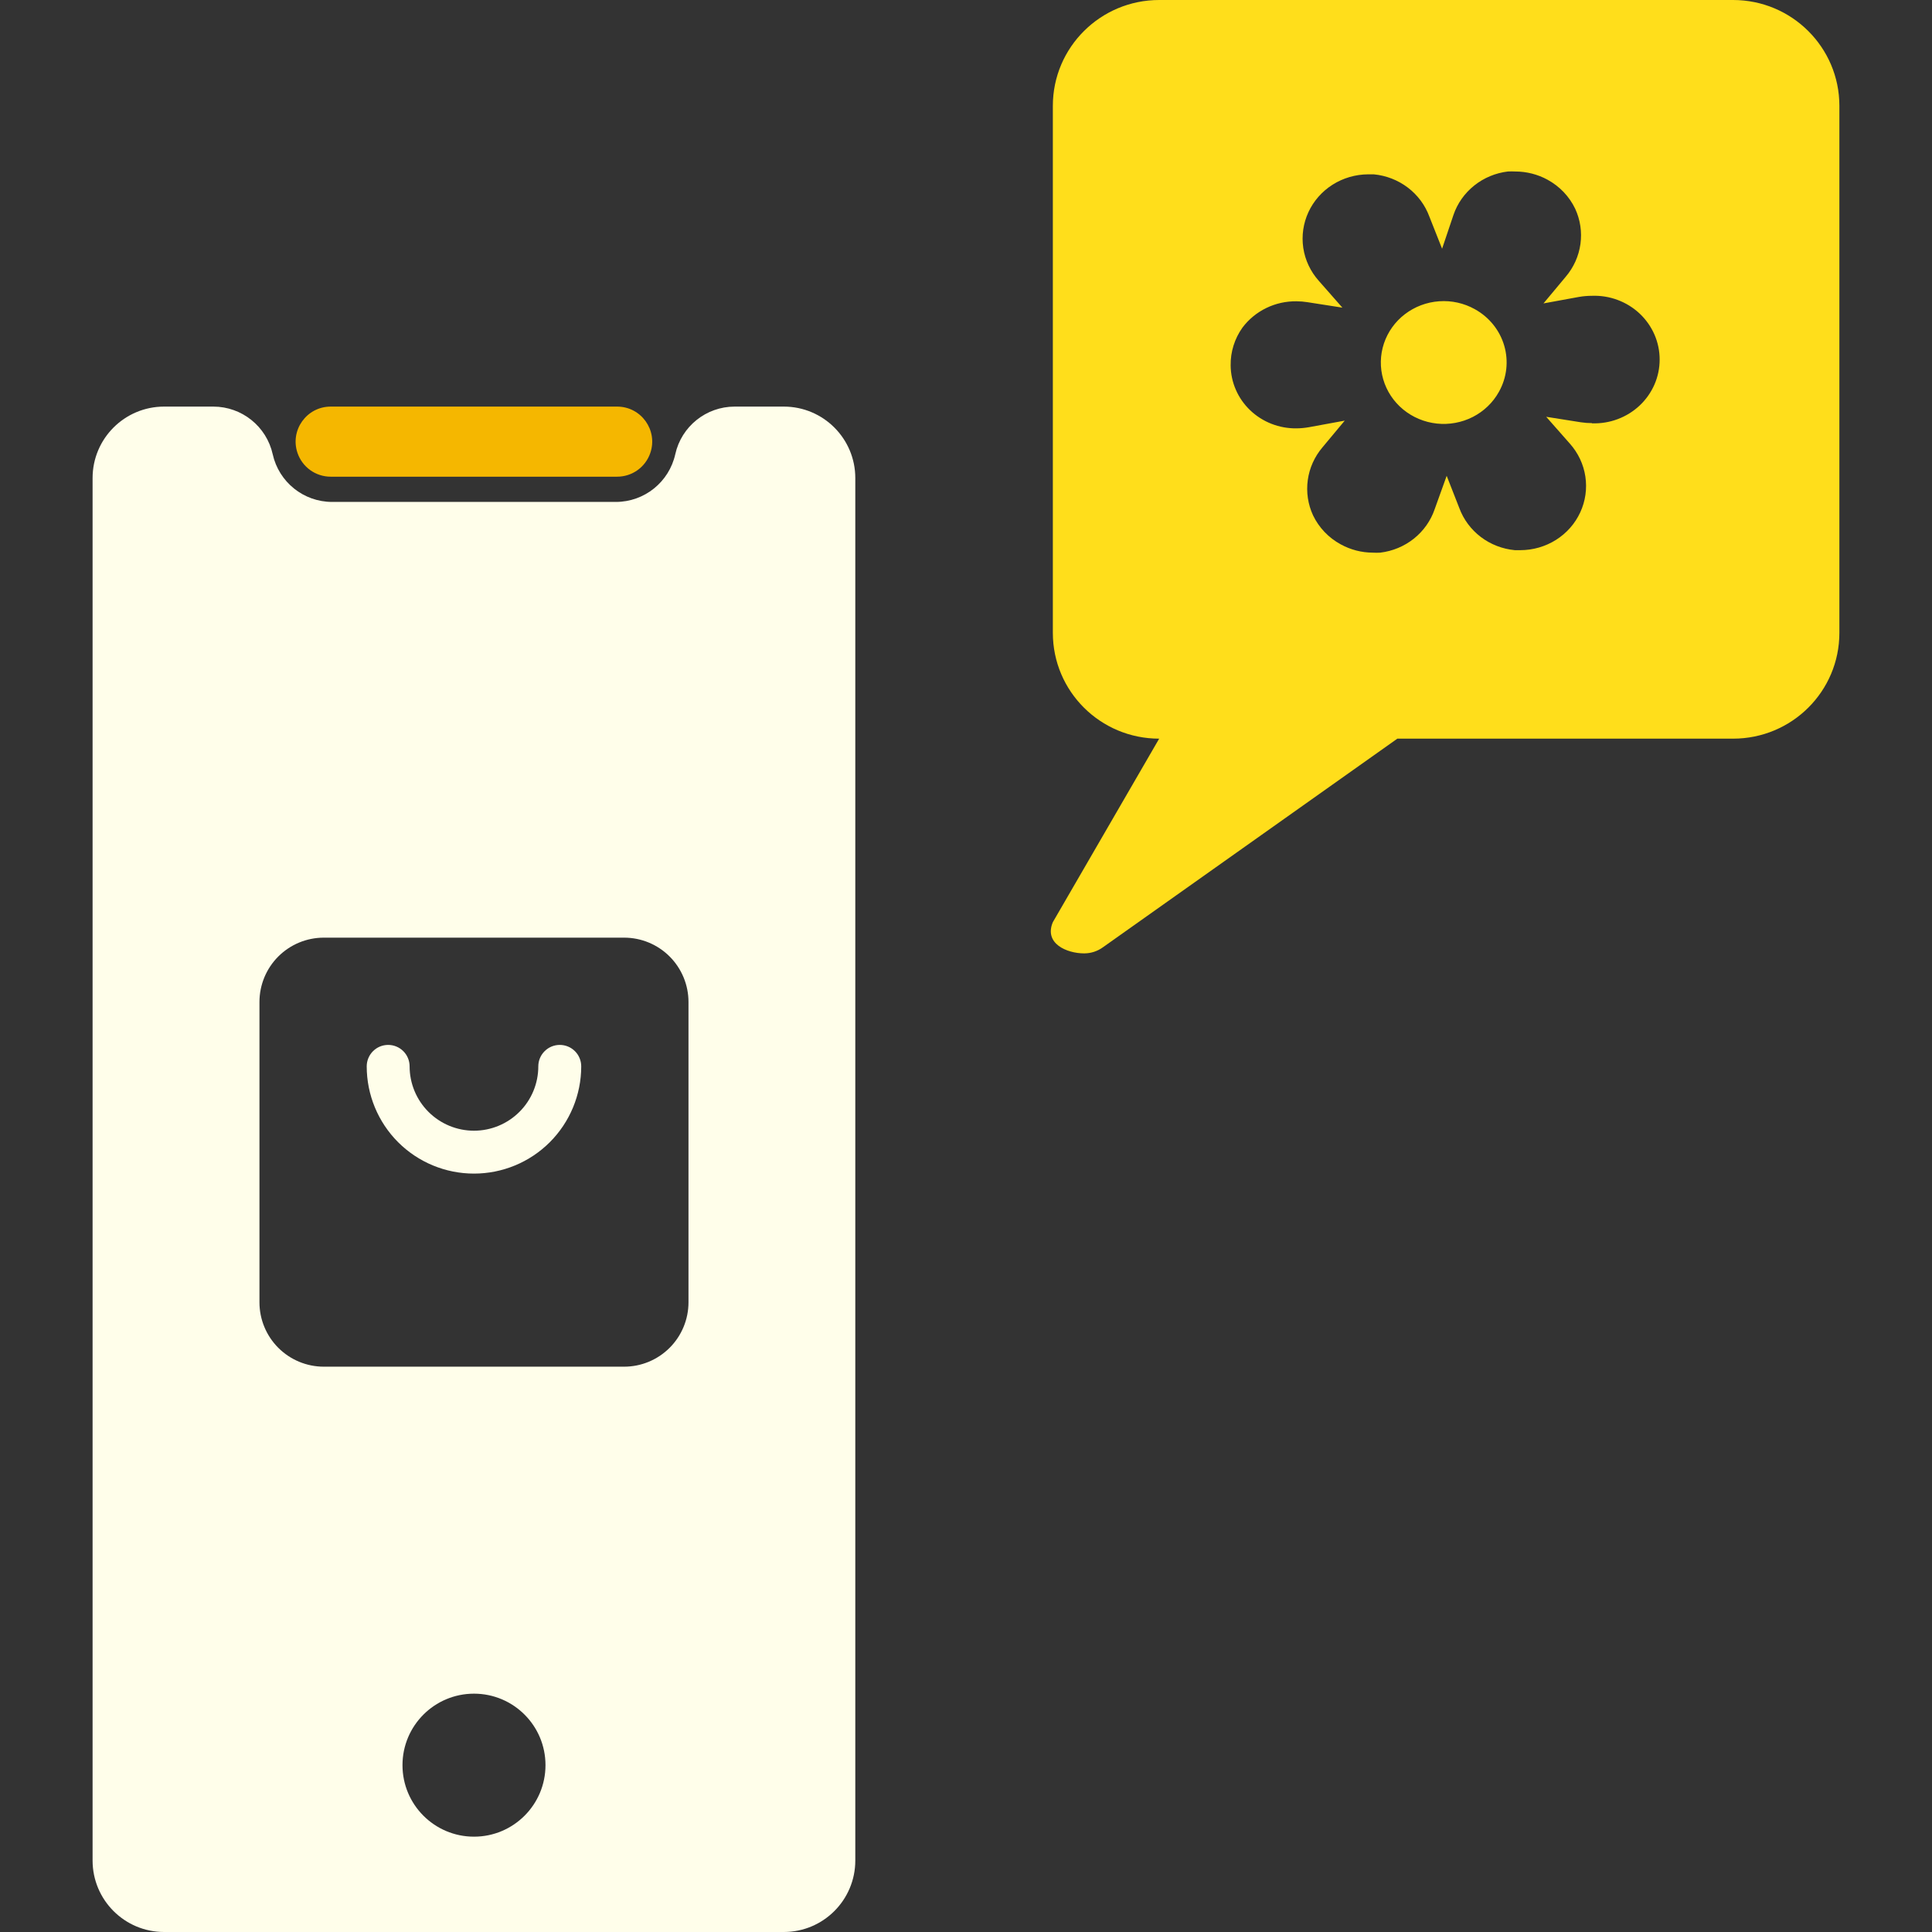 <svg width="64" height="64" viewBox="0 0 64 64" fill="none" xmlns="http://www.w3.org/2000/svg">
<rect x="0" y="0" width="64" height="64" fill="#333333" stroke="none"/>
<path fill-rule="evenodd" clip-rule="evenodd" d="M38.399 0H57.41C59.358 0 60.932 1.574 60.932 3.506V20.963C60.932 22.901 59.358 24.469 57.41 24.469H46.289L36.546 31.373C36.362 31.508 36.145 31.582 35.914 31.582C35.338 31.582 34.579 31.257 34.876 30.549L38.399 24.469C36.452 24.469 34.877 22.901 34.877 20.963V3.506C34.877 1.567 36.458 0 38.399 0ZM53.586 13.885C53.314 13.987 53.024 14.033 52.733 14.023L52.736 14.016C52.614 14.016 52.492 14.007 52.372 13.989L51.22 13.807L52.002 14.694C52.277 15.002 52.456 15.38 52.517 15.784C52.578 16.189 52.52 16.601 52.347 16.974C52.175 17.346 51.897 17.662 51.545 17.884C51.194 18.105 50.785 18.224 50.367 18.225H50.18C49.77 18.186 49.379 18.035 49.054 17.788C48.728 17.54 48.481 17.208 48.341 16.829L47.923 15.762L47.525 16.869C47.395 17.25 47.156 17.588 46.837 17.843C46.518 18.097 46.132 18.258 45.723 18.307C45.642 18.312 45.561 18.312 45.48 18.307C45.105 18.307 44.736 18.211 44.409 18.03C44.01 17.813 43.691 17.477 43.497 17.073C43.327 16.706 43.267 16.301 43.322 15.902C43.377 15.504 43.545 15.129 43.808 14.819L44.546 13.934L43.369 14.15C43.23 14.175 43.088 14.189 42.946 14.19C42.662 14.193 42.381 14.142 42.118 14.039C41.855 13.936 41.615 13.783 41.412 13.589C41.21 13.396 41.048 13.164 40.938 12.909C40.827 12.655 40.769 12.381 40.767 12.104C40.76 11.656 40.897 11.218 41.159 10.851C41.365 10.577 41.635 10.355 41.946 10.204C42.257 10.052 42.601 9.976 42.949 9.981C43.072 9.981 43.195 9.991 43.316 10.011L44.468 10.191L43.687 9.303C43.412 8.995 43.234 8.617 43.173 8.214C43.113 7.81 43.172 7.398 43.344 7.026C43.516 6.655 43.794 6.339 44.145 6.117C44.495 5.896 44.904 5.777 45.321 5.775H45.508C45.918 5.814 46.309 5.966 46.635 6.213C46.96 6.46 47.208 6.792 47.348 7.171L47.771 8.239L48.148 7.12C48.278 6.738 48.517 6.4 48.836 6.146C49.155 5.891 49.541 5.73 49.95 5.681C50.031 5.677 50.112 5.677 50.193 5.681C50.569 5.681 50.939 5.775 51.267 5.955C51.666 6.173 51.985 6.508 52.179 6.913C52.349 7.279 52.409 7.685 52.354 8.083C52.299 8.481 52.131 8.857 51.868 9.166L51.13 10.051L52.31 9.835C52.449 9.811 52.591 9.799 52.733 9.799C53.024 9.788 53.314 9.834 53.586 9.936C53.858 10.037 54.106 10.191 54.316 10.388C54.525 10.585 54.692 10.822 54.806 11.083C54.92 11.345 54.978 11.626 54.978 11.911C54.978 12.195 54.92 12.476 54.806 12.738C54.692 12.999 54.525 13.236 54.316 13.433C54.106 13.63 53.858 13.784 53.586 13.885ZM48.789 13.812C49.156 13.624 49.457 13.335 49.654 12.979C49.916 12.512 49.979 11.964 49.83 11.452C49.681 10.94 49.331 10.505 48.857 10.243C48.498 10.042 48.086 9.95 47.673 9.98C47.26 10.009 46.866 10.158 46.54 10.407C46.214 10.656 45.972 10.995 45.844 11.379C45.716 11.764 45.708 12.177 45.821 12.565C45.934 12.954 46.163 13.301 46.479 13.562C46.795 13.823 47.184 13.986 47.595 14.031C48.007 14.075 48.422 13.999 48.789 13.812Z" fill="#FFDE1B"/>
<path fill-rule="evenodd" clip-rule="evenodd" d="M9.034 15.048C8.829 14.125 8.011 13.469 7.066 13.469H5.436C4.128 13.469 3.067 14.529 3.067 15.837V61.631C3.067 62.94 4.128 64 5.436 64H25.964C27.273 64 28.333 62.94 28.333 61.631V15.837C28.333 14.529 27.273 13.469 25.964 13.469H24.337C23.392 13.469 22.573 14.125 22.369 15.048C22.163 15.97 21.345 16.627 20.4 16.627H11.002C10.057 16.627 9.239 15.97 9.034 15.048ZM22.807 43.141C22.807 43.706 22.582 44.248 22.182 44.648C21.782 45.048 21.24 45.273 20.675 45.273H10.726C10.161 45.273 9.619 45.048 9.219 44.648C8.819 44.248 8.595 43.706 8.595 43.141V33.192C8.595 32.627 8.819 32.085 9.219 31.685C9.619 31.285 10.161 31.061 10.726 31.061H20.675C21.24 31.061 21.782 31.285 22.182 31.685C22.582 32.085 22.807 32.627 22.807 33.192V43.141ZM13.569 35.324C13.569 35.136 13.494 34.955 13.361 34.822C13.227 34.688 13.047 34.614 12.858 34.614C12.67 34.614 12.489 34.688 12.356 34.822C12.223 34.955 12.148 35.136 12.148 35.324C12.148 36.266 12.522 37.17 13.188 37.837C13.855 38.503 14.758 38.877 15.701 38.877C16.643 38.877 17.547 38.503 18.213 37.837C18.879 37.17 19.254 36.266 19.254 35.324C19.254 35.136 19.179 34.955 19.046 34.822C18.912 34.688 18.732 34.614 18.543 34.614C18.355 34.614 18.174 34.688 18.041 34.822C17.907 34.955 17.832 35.136 17.832 35.324C17.832 35.889 17.608 36.432 17.208 36.831C16.808 37.231 16.266 37.456 15.701 37.456C15.135 37.456 14.593 37.231 14.193 36.831C13.793 36.432 13.569 35.889 13.569 35.324ZM15.702 60.842C17.01 60.842 18.07 59.781 18.07 58.473C18.07 57.165 17.01 56.105 15.702 56.105C14.393 56.105 13.333 57.165 13.333 58.473C13.333 59.781 14.393 60.842 15.702 60.842Z" fill="#FFFEEA"/>
<path d="M9.855 15.004C9.599 14.251 10.159 13.469 10.954 13.469H20.443C21.239 13.469 21.799 14.251 21.543 15.004C21.383 15.475 20.941 15.791 20.443 15.791H10.954C10.457 15.791 10.015 15.475 9.855 15.004Z" fill="#F5B700"/>
</svg>
